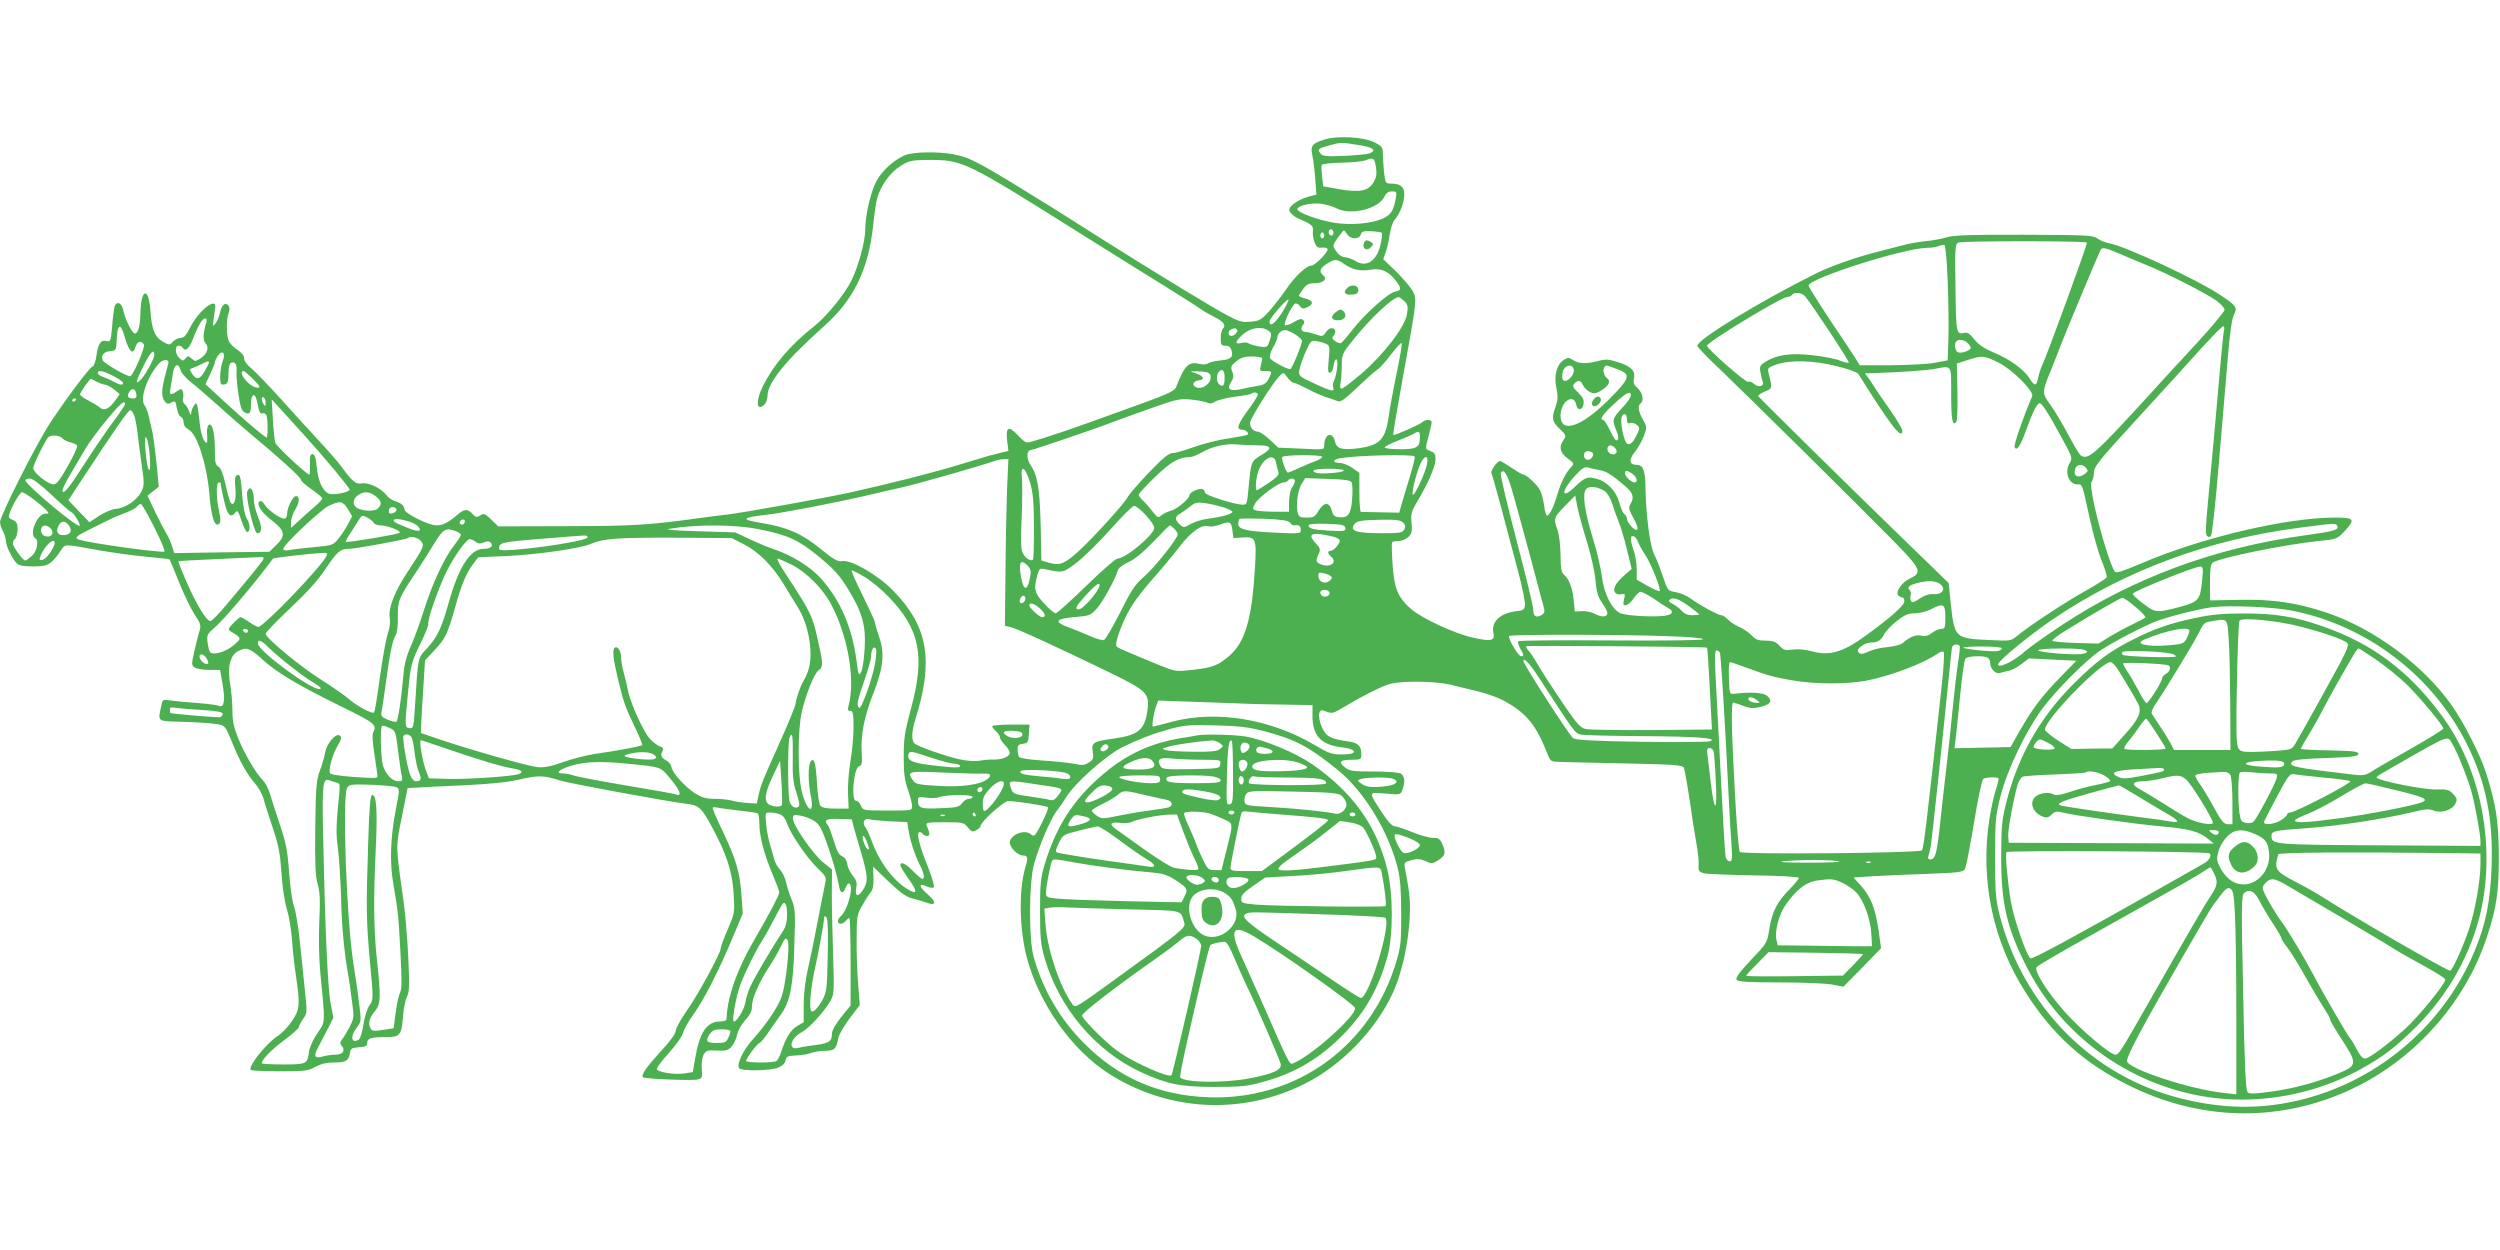 <?xml version="1.0" standalone="no"?>
<!DOCTYPE svg PUBLIC "-//W3C//DTD SVG 20010904//EN"
 "http://www.w3.org/TR/2001/REC-SVG-20010904/DTD/svg10.dtd">
<svg version="1.0" xmlns="http://www.w3.org/2000/svg"
 width="1280pt" height="640pt" viewBox="0 0 1280 640"
 preserveAspectRatio="xMidYMid meet">
<g transform="translate(0,640) scale(0.1,-0.1)"
fill="#4caf50" stroke="none">
<path d="M6779 5685 c-61 -20 -70 -31 -60 -80 5 -22 12 -76 15 -120 l6 -81
-44 -12 c-24 -6 -57 -23 -73 -36 -23 -20 -26 -28 -17 -43 6 -10 24 -24 40 -31
73 -32 79 -37 76 -67 -2 -15 2 -41 9 -57 9 -23 17 -28 37 -26 14 2 27 -1 29
-7 5 -15 -64 -85 -84 -85 -25 -1 -83 -55 -127 -120 -20 -30 -58 -79 -84 -109
-44 -49 -53 -54 -98 -58 -42 -4 -59 0 -114 29 -77 40 -393 233 -640 389 -96
61 -202 128 -235 149 -404 251 -444 273 -534 290 -80 15 -206 13 -248 -5 -57
-24 -116 -78 -146 -133 -29 -54 -57 -174 -57 -248 0 -59 -34 -185 -70 -259
-33 -69 -127 -184 -191 -235 -121 -95 -208 -197 -263 -307 -37 -74 -34 -132 6
-96 10 9 18 30 18 48 0 65 96 183 287 353 154 136 230 292 254 522 5 52 14
112 20 134 17 63 65 132 118 165 44 28 55 31 137 32 183 1 187 0 796 -383 150
-94 345 -216 433 -270 88 -55 167 -105 175 -112 8 -7 37 -23 64 -37 52 -26 65
-44 47 -62 -6 -6 -11 -28 -11 -49 0 -34 3 -38 25 -38 18 0 26 -7 31 -26 9 -34
-5 -45 -62 -50 -26 -3 -53 -9 -60 -15 -7 -5 -24 -7 -38 -3 -60 15 -80 -4 -124
-117 -9 -23 -41 -37 -289 -126 -248 -90 -345 -123 -450 -154 -29 -9 -34 -7
-72 33 -48 51 -63 42 -54 -33 l6 -48 -39 -9 c-22 -6 -48 -12 -59 -15 -11 -3
-78 -23 -150 -45 -121 -38 -358 -98 -555 -142 -116 -26 -572 -108 -640 -115
-30 -3 -84 -10 -120 -15 -280 -39 -353 -43 -697 -44 l-352 -1 -36 35 c-32 31
-38 33 -56 21 -18 -11 -24 -10 -40 8 -26 28 -42 26 -81 -8 -44 -37 -71 -51
-104 -51 -39 0 -163 62 -163 81 -1 20 -17 34 -51 44 -13 4 -33 18 -43 32 -28
35 -93 65 -126 58 -29 -6 -48 10 -106 90 -16 21 -65 78 -110 126 -44 47 -132
144 -195 214 -63 70 -132 141 -152 158 -23 18 -38 39 -38 52 0 14 -13 30 -37
46 -21 13 -40 35 -44 49 -11 39 -10 106 1 136 7 19 7 30 -1 40 -16 19 -35 2
-43 -39 -4 -18 -14 -41 -22 -52 -18 -22 -17 -27 -2 79 9 60 -86 -15 -128 -100
-20 -41 -32 -54 -49 -54 -12 0 -30 -9 -39 -19 -17 -19 -19 -19 -49 -2 -45 24
-60 63 -67 160 -8 125 -49 115 -51 -12 -1 -63 -10 -99 -27 -105 -13 -4 -51 71
-62 123 -7 37 -35 45 -44 13 -3 -13 -9 -58 -12 -101 -7 -76 -8 -78 -30 -73
-28 7 -42 -13 -51 -79 -3 -26 -12 -49 -20 -52 -16 -6 -132 -161 -216 -288 -71
-108 -257 -477 -257 -508 1 -12 7 -33 15 -47 8 -14 14 -35 15 -48 0 -26 32
-92 55 -116 12 -12 36 -16 86 -16 76 0 91 9 143 85 21 30 9 31 196 -3 63 -11
169 -26 234 -32 66 -6 122 -12 124 -14 2 -2 24 -55 49 -118 25 -62 61 -136 80
-165 31 -47 33 -56 24 -85 -6 -18 -17 -64 -26 -103 -15 -65 -15 -70 1 -82 10
-7 43 -13 74 -13 l57 0 12 -70 c15 -83 9 -126 -17 -114 -9 4 -62 11 -117 15
-55 4 -116 10 -136 13 -35 6 -37 4 -43 -27 -18 -85 -27 -79 119 -83 72 -2 148
-8 169 -12 38 -7 40 -10 72 -87 41 -102 79 -170 120 -217 18 -20 38 -56 44
-80 6 -24 28 -90 47 -148 29 -86 37 -127 44 -227 4 -70 16 -149 27 -185 11
-35 23 -106 27 -158 3 -52 13 -139 21 -192 21 -146 19 -165 -21 -226 -20 -29
-52 -63 -73 -76 -59 -38 -154 -158 -138 -174 4 -4 71 -7 149 -7 128 0 146 2
182 23 28 15 56 22 96 22 60 0 75 9 81 50 3 22 9 25 46 28 33 2 42 7 42 22 0
24 19 30 94 30 75 0 82 8 90 112 3 37 12 80 20 96 12 24 13 57 6 208 -5 98
-16 229 -25 289 -40 283 -39 266 -7 425 l29 145 39 2 c21 2 131 7 244 12 145
7 231 16 294 31 91 21 123 20 203 -6 46 -15 553 -108 644 -119 66 -7 80 -19
132 -115 76 -140 106 -230 113 -342 6 -102 6 -103 -30 -186 -20 -46 -36 -90
-36 -98 0 -24 -117 -239 -175 -321 -30 -43 -55 -88 -55 -100 0 -14 -28 -54
-76 -105 -74 -81 -103 -122 -92 -134 9 -8 252 -18 280 -11 23 6 25 10 21 54
-2 28 2 58 9 72 12 22 19 25 68 22 47 -2 59 1 76 21 12 13 24 39 28 60 4 21
21 52 41 74 26 28 35 47 35 72 0 40 36 122 88 202 20 30 47 77 60 104 21 44
25 48 35 31 12 -23 -8 -217 -30 -285 -18 -54 -79 -144 -148 -221 -50 -55 -84
-126 -71 -148 10 -16 160 -14 201 3 21 9 35 22 37 37 3 19 10 23 53 25 28 1
63 7 78 13 16 6 48 11 72 11 48 0 57 9 68 68 4 17 30 62 58 99 l51 67 -8 106
c-5 58 -9 161 -8 230 0 119 2 128 29 175 16 28 35 58 44 68 10 13 15 36 13 74
l-2 56 79 -76 c60 -57 90 -79 123 -87 24 -6 55 -16 70 -21 51 -20 55 2 8 42
-47 40 -48 61 -4 40 15 -7 31 -8 35 -4 5 5 -10 53 -31 107 -43 106 -60 176
-42 176 6 0 14 -5 17 -10 3 -5 13 -10 22 -10 15 0 15 12 -2 52 -7 16 1 18 91
18 94 0 99 -1 119 -26 18 -23 24 -25 43 -15 12 6 22 16 22 21 0 21 120 130
143 129 43 -1 196 -25 203 -32 6 -6 -48 -120 -67 -142 -6 -5 -14 -4 -21 3 -29
29 -108 -2 -108 -42 0 -25 41 -66 66 -66 27 0 29 -9 14 -60 -35 -119 -31 -318
8 -465 63 -236 229 -470 419 -592 304 -194 681 -214 1003 -52 189 94 366 278
452 467 68 149 104 397 79 537 -5 33 -13 76 -17 95 -6 35 -5 36 33 46 29 8 46
7 71 -5 30 -14 36 -13 60 1 41 25 46 39 29 81 -14 32 -20 37 -50 37 -19 0 -67
13 -107 30 -40 16 -81 30 -91 30 -11 0 -35 26 -65 72 -69 107 -70 102 20 95
76 -7 77 -6 86 19 16 40 12 72 -9 84 -11 5 -73 10 -139 10 -106 0 -122 2 -146
21 -35 28 -25 39 35 39 46 0 49 2 49 26 0 45 -16 61 -67 68 -93 13 -113 25
-135 73 -11 26 -17 55 -14 68 5 21 8 22 36 12 26 -10 36 -9 63 7 128 76 229
127 270 136 70 15 229 12 300 -5 34 -8 99 -24 145 -35 46 -11 109 -34 140 -52
111 -63 157 -121 216 -270 15 -37 16 -38 68 -39 29 -1 181 -5 337 -8 238 -5
285 -8 292 -21 4 -8 17 -80 29 -160 11 -80 27 -181 35 -225 8 -44 14 -95 12
-114 -2 -30 2 -35 27 -42 15 -4 131 -9 257 -11 139 -2 229 -7 229 -13 0 -5
-22 -32 -49 -60 -64 -65 -87 -112 -102 -201 -11 -72 -12 -73 -95 -160 -62 -67
-80 -92 -72 -101 8 -10 64 -13 223 -13 116 0 237 -5 267 -11 l56 -11 97 98 96
99 -11 80 c-18 127 -40 182 -96 245 l-34 37 103 7 c56 3 182 9 280 12 161 6
179 9 188 26 6 11 26 117 46 236 19 119 41 220 47 224 13 9 70 11 78 3 3 -3
-4 -30 -14 -61 -10 -30 -25 -99 -33 -152 -47 -310 19 -622 186 -883 141 -221
302 -365 532 -478 358 -177 750 -188 1107 -31 338 148 611 448 724 796 49 149
60 227 60 409 -1 178 -13 262 -66 430 -28 88 -115 259 -176 345 -146 206 -399
393 -642 474 -150 50 -271 68 -440 65 l-155 -3 0 93 c0 70 4 94 15 101 42 26
369 92 540 110 93 9 96 10 133 49 58 62 52 71 -47 71 -251 0 -687 -103 -996
-236 -91 -39 -126 -50 -132 -41 -42 66 -139 440 -119 460 6 6 11 27 12 46 0
33 22 59 225 281 124 135 271 296 326 358 56 61 105 112 111 112 5 0 7 -10 4
-22 -5 -22 -15 -124 -52 -553 -9 -99 -23 -249 -31 -334 -11 -109 -12 -157 -5
-164 8 -8 14 -8 21 -1 6 6 24 170 40 365 16 195 37 440 46 544 10 122 21 202
31 222 20 40 15 47 -76 107 -117 77 -480 246 -564 261 -21 4 -47 15 -60 25
-20 15 -55 17 -372 18 -273 1 -360 -2 -398 -13 -26 -8 -75 -17 -110 -20 -34
-4 -84 -12 -112 -20 -27 -7 -88 -23 -135 -35 -104 -26 -237 -73 -310 -109
-289 -144 -610 -339 -610 -372 0 -5 48 -56 108 -112 131 -125 693 -680 884
-874 156 -158 163 -174 96 -205 -44 -21 -78 -75 -56 -89 7 -5 16 -9 21 -9 4 0
7 -9 7 -19 0 -22 -79 -91 -211 -185 -106 -76 -176 -95 -260 -71 -34 9 -72 13
-100 9 -39 -5 -47 -3 -68 20 -20 21 -34 26 -71 26 -37 0 -51 5 -71 26 -13 15
-42 34 -64 44 -22 10 -49 27 -59 39 -11 11 -25 21 -33 21 -16 0 -115 54 -159
87 -18 13 -51 27 -73 31 -42 7 -42 7 -67 80 -13 41 -33 91 -44 112 -22 43 -43
203 -45 341 -1 90 -12 119 -45 119 -38 0 -42 25 -11 64 17 21 38 58 47 83 17
45 17 47 -4 84 -24 41 -28 74 -12 84 19 12 10 55 -15 77 -20 18 -24 28 -19 51
8 39 -15 62 -83 83 -47 15 -63 16 -99 6 -61 -16 -100 -15 -129 4 -23 15 -27
15 -50 0 -35 -23 -50 -81 -36 -144 8 -41 8 -59 -4 -93 -22 -61 -19 -78 21
-115 33 -32 34 -35 20 -56 -26 -36 -20 -64 19 -94 36 -27 36 -27 17 -48 -26
-28 -51 -78 -69 -140 -18 -61 -40 -106 -52 -106 -5 0 -12 23 -15 52 -4 28 -13
63 -21 78 -15 29 -70 80 -86 80 -5 0 -32 16 -60 35 -28 19 -55 35 -59 35 -14
0 -50 -52 -44 -62 3 -5 25 -84 50 -176 24 -92 62 -236 85 -320 22 -84 39 -165
37 -180 -3 -24 -8 -28 -48 -32 -79 -10 -125 -53 -114 -109 9 -42 -9 -47 -103
-26 -97 21 -266 100 -322 150 -65 59 -83 103 -91 225 -4 58 -5 108 -3 113 2 4
17 7 34 7 16 0 38 9 50 21 18 18 20 30 16 73 -4 45 -1 57 28 106 55 91 95 183
95 218 0 25 -5 35 -25 42 -29 11 -29 9 -10 80 8 30 15 61 15 68 0 15 -32 16
-47 1 -12 -12 -145 -71 -149 -66 -3 3 11 85 50 302 70 384 71 393 50 433 -10
19 -49 65 -85 101 l-67 64 14 39 c7 21 16 62 20 91 4 29 15 61 25 72 26 29 49
89 49 129 0 40 -20 56 -68 56 -28 0 -29 2 -36 61 -3 34 -6 77 -6 95 0 29 -5
36 -42 55 -56 28 -192 36 -259 14z m174 -27 c76 -11 98 -27 60 -43 -10 -4 -68
-10 -128 -13 -94 -4 -113 -2 -124 12 -18 21 -12 26 46 42 61 16 55 16 146 2z
m92 -113 c5 -36 2 -53 -12 -78 -27 -45 -70 -54 -175 -36 l-83 15 -6 49 c-3 28
-4 55 -2 60 2 6 47 11 102 12 54 1 109 7 122 12 41 16 46 13 54 -34z m102
-157 c-11 -66 -26 -89 -69 -108 -59 -25 -161 -34 -244 -21 -77 12 -185 50
-191 68 -6 18 65 36 118 30 26 -3 63 -14 81 -23 73 -39 216 -4 246 59 9 19 21
27 39 27 23 0 25 -3 20 -32z m-322 -188 c-5 -8 -11 -8 -17 -2 -6 6 -7 16 -3
22 5 8 11 8 17 2 6 -6 7 -16 3 -22z m73 0 c16 -26 62 -27 69 -1 4 16 13 19 54
17 27 -1 51 -5 54 -8 3 -3 0 -29 -6 -58 -19 -88 -75 -123 -133 -84 -13 8 -36
16 -50 17 -17 1 -33 13 -45 31 -19 28 -19 29 7 67 15 21 29 38 32 39 3 0 11
-9 18 -20z m-118 -5 c0 -8 -4 -15 -10 -15 -5 0 -10 7 -10 15 0 8 5 15 10 15 6
0 10 -7 10 -15z m3905 -37 c5 -4 -206 -582 -227 -623 -8 -16 -18 -47 -22 -67
-9 -47 -18 -48 -46 -4 -27 45 -104 99 -186 133 -46 19 -75 39 -96 66 -22 28
-36 37 -50 33 -42 -10 -43 -4 -46 228 -3 203 -2 225 14 234 15 9 650 9 659 0z
m-713 -194 c4 -98 6 -231 4 -294 l-4 -115 -63 -12 c-35 -7 -137 -12 -226 -13
l-161 0 -30 48 c-17 26 -41 63 -54 82 -81 118 -178 269 -178 278 0 36 486 191
606 193 21 0 48 4 59 9 11 5 25 7 30 6 6 -2 13 -77 17 -182z m873 140 c33 -14
98 -42 145 -61 113 -46 307 -146 359 -183 22 -17 41 -37 41 -46 0 -8 -66 -88
-147 -176 -82 -88 -184 -199 -227 -247 -293 -321 -324 -348 -362 -323 -7 4
-36 52 -65 107 -29 55 -70 124 -91 152 -43 59 -43 66 -3 163 12 30 42 105 65
165 43 108 187 452 196 467 8 13 25 9 89 -18z m-3964 -55 c43 -30 85 -39 136
-30 53 10 94 -8 131 -58 29 -39 28 -47 -5 -54 -36 -7 -161 -120 -221 -199 -26
-34 -52 -63 -57 -65 -6 -2 -19 3 -30 11 -16 12 -17 16 -6 29 7 9 10 21 6 27
-10 17 -32 11 -47 -12 -14 -21 -18 -22 -50 -10 -19 6 -42 12 -51 12 -23 0 -31
18 -16 36 9 11 9 18 1 26 -8 8 -21 5 -47 -11 -20 -12 -41 -19 -46 -16 -10 7
34 99 51 110 6 4 17 -1 25 -11 11 -16 17 -17 40 -6 33 15 28 34 -13 44 -18 5
-32 11 -32 14 0 3 10 18 22 34 17 24 29 30 59 30 44 0 67 21 44 40 -23 19 -18
36 18 59 40 26 52 26 88 0z m2361 -166 c32 -37 229 -335 224 -340 -3 -3 -24 2
-46 11 -22 9 -85 21 -138 27 -110 13 -184 3 -241 -32 -29 -18 -33 -24 -28 -52
3 -18 8 -40 12 -49 10 -26 -21 -35 -45 -13 -10 9 -24 14 -30 10 -10 -6 -210
169 -210 185 0 18 382 250 412 250 9 0 20 5 23 10 10 16 51 12 67 -7z m-2053
-24 c19 -18 21 -27 15 -67 -10 -64 -117 -205 -233 -305 -50 -42 -95 -77 -102
-77 -8 0 -9 11 -5 31 3 17 6 57 6 89 0 53 3 61 51 121 90 114 207 225 240 228
3 1 15 -8 28 -20z m-624 -58 c-36 -57 -65 -79 -65 -47 0 16 90 119 97 112 3
-3 -12 -32 -32 -65z m-5509 -53 c-17 -59 -18 -89 -3 -106 19 -22 8 -55 -28
-78 -24 -15 -27 -15 -44 0 -16 15 -19 15 -31 1 -12 -14 -15 -14 -31 1 -23 20
-25 64 -5 64 8 0 18 -4 21 -10 14 -23 34 -6 54 48 26 67 47 102 62 102 7 0 9
-9 5 -22z m-417 -74 c21 -75 43 -95 55 -49 7 28 33 34 43 9 5 -15 -52 -150
-69 -160 -10 -7 -135 65 -142 81 -10 26 5 44 37 47 32 3 32 3 35 66 4 76 20
79 41 6z m5694 39 c9 -9 -12 -33 -29 -33 -17 0 -18 27 -1 33 18 8 23 8 30 0z
m161 -6 c17 -12 17 -18 7 -50 -12 -36 -13 -37 -54 -31 -23 4 -47 11 -54 16 -6
5 -23 6 -37 2 -36 -9 -33 8 9 45 39 34 96 42 129 18z m134 -17 c18 -11 35 -26
38 -33 4 -12 -51 -147 -60 -147 -19 0 -98 43 -103 56 -4 10 3 33 15 55 12 21
22 44 22 51 0 19 20 38 40 38 8 0 30 -9 48 -20z m165 -52 c15 -8 16 -18 10
-80 -5 -58 -4 -70 8 -66 8 2 15 19 17 36 2 18 8 32 14 32 12 0 2 -84 -13 -112
-5 -9 -6 -24 -3 -32 9 -24 -11 -20 -98 21 -79 37 -80 38 -75 70 3 18 18 59 32
92 26 58 28 60 59 54 17 -3 39 -10 49 -15z m3281 6 c9 -8 16 -20 16 -25 0 -13
-47 -30 -65 -23 -15 6 -21 45 -8 57 11 12 41 7 57 -9z m-2924 -160 c-17 -81
-35 -179 -40 -217 -17 -120 -47 -149 -163 -163 -77 -9 -104 -1 -112 35 -12 55
-55 40 -55 -20 0 -22 -1 -22 -117 -16 l-118 5 -44 41 c-24 23 -52 41 -61 41
-22 0 -40 20 -40 45 0 20 115 203 151 240 20 20 20 20 40 -7 12 -16 26 -28 33
-28 7 0 37 -14 68 -30 31 -17 75 -36 99 -44 24 -7 51 -17 61 -21 12 -5 38 15
98 72 45 43 91 84 103 91 12 8 44 43 71 80 28 36 51 61 53 55 2 -6 -10 -77
-27 -159z m-6360 99 c0 -22 -52 -114 -74 -132 -25 -21 -19 1 20 78 35 70 54
88 54 54z m350 -33 c-13 -31 -17 -106 -7 -117 3 -3 13 -3 22 0 11 5 15 20 15
56 0 34 5 51 15 54 19 8 30 -11 26 -49 -1 -18 3 -69 10 -113 9 -63 16 -84 31
-92 26 -14 33 -5 33 43 0 51 21 61 30 16 12 -59 17 -70 30 -64 7 2 16 -2 19
-10 8 -20 8 -114 1 -114 -9 0 -123 97 -221 188 l-92 85 24 51 c13 28 24 56 24
61 0 6 7 21 16 34 24 33 41 12 24 -29z m5323 14 c-1 -5 -5 -22 -8 -37 -7 -25
-5 -27 24 -27 36 0 36 -1 16 -40 -11 -22 -24 -31 -53 -35 -20 -3 -59 -11 -85
-17 -61 -13 -78 -1 -54 36 13 20 15 31 6 53 -9 25 -7 30 21 53 24 20 41 25 83
25 29 -1 51 -5 50 -11z m3772 -22 c67 -33 180 -146 170 -170 -47 -110 -95
-249 -90 -261 10 -24 30 6 59 87 29 82 51 128 66 137 11 7 40 -37 117 -178 54
-99 55 -102 39 -129 -27 -45 -4 -108 40 -108 26 0 23 10 64 -177 17 -78 44
-175 61 -215 16 -39 28 -77 25 -84 -2 -6 -51 -37 -108 -69 -101 -56 -294 -183
-353 -233 -29 -24 -33 -24 -140 -19 -176 8 -178 11 -197 186 l-11 106 -201
195 c-286 277 -770 754 -774 762 -2 4 13 14 33 23 40 16 40 16 20 96 -6 24 -3
28 41 43 71 24 190 21 309 -9 59 -14 104 -31 110 -40 165 -264 225 -341 225
-290 0 9 -28 56 -62 105 -35 49 -71 102 -80 117 -10 15 -24 38 -33 49 l-16 22
148 6 c81 4 172 11 202 16 98 18 91 29 91 -129 0 -131 7 -169 27 -139 4 7 7
77 5 155 l-3 142 63 20 c69 22 79 20 153 -17z m-9373 -2 c-2 -7 -10 -38 -18
-69 -18 -69 -18 -102 -1 -125 11 -15 17 -16 34 -7 20 10 22 8 28 -28 4 -22 13
-42 21 -45 8 -3 14 -16 14 -28 0 -15 10 -29 28 -39 42 -24 92 -180 104 -329 9
-118 28 -174 51 -151 7 7 7 25 -1 62 -15 62 -16 149 -2 149 6 0 10 -2 10 -4 0
-17 22 -117 31 -138 13 -32 26 -35 44 -12 10 14 15 8 31 -41 10 -31 24 -58 29
-59 17 -2 17 42 -1 68 -10 17 -19 59 -24 121 -7 98 -11 112 -30 100 -7 -4 -9
-27 -5 -63 6 -57 -6 -96 -23 -77 -5 6 -17 47 -27 93 -13 57 -24 86 -37 93 -15
8 -18 22 -18 89 0 83 -13 136 -31 125 -6 -4 -10 -21 -9 -39 3 -56 1 -63 -14
-43 -8 10 -17 42 -21 70 -15 129 -16 133 -31 112 -8 -10 -14 -28 -15 -39 0
-16 -3 -14 -11 9 -6 17 -17 33 -24 37 -6 5 -10 17 -7 28 3 11 2 27 -1 36 -6
15 -8 15 -31 0 -34 -22 -38 -20 -32 17 3 17 9 51 12 75 7 47 29 57 39 18 3
-14 27 -42 54 -63 26 -20 88 -74 137 -118 50 -45 122 -108 160 -140 156 -129
265 -229 265 -240 0 -7 25 -30 55 -50 30 -21 55 -42 55 -47 0 -5 -15 -21 -32
-36 -18 -15 -54 -47 -80 -71 l-48 -44 0 29 c0 16 9 44 20 62 24 38 26 72 5 72
-15 0 -45 -59 -45 -91 0 -10 -4 -20 -10 -24 -14 -8 -83 38 -104 70 -12 18 -21
24 -28 17 -16 -16 13 -59 68 -100 63 -49 68 -75 19 -122 l-36 -35 -243 -3
-244 -4 -12 39 c-7 21 -20 49 -29 63 -9 14 -34 63 -56 108 l-40 84 29 23 29
23 -12 124 c-7 67 -17 141 -22 163 -6 22 -14 57 -18 77 -5 21 -14 44 -21 53
-26 32 14 147 73 213 22 24 54 25 49 2z m208 4 c0 -3 -10 -23 -22 -45 -25 -43
-43 -46 -65 -12 -14 21 -14 23 3 29 11 3 30 12 44 19 27 15 40 18 40 9z m6988
-37 c4 -21 -24 -57 -45 -57 -13 0 -17 12 -13 40 5 40 51 53 58 17z m217 5 c79
-28 74 -45 -37 -157 -142 -142 -248 -177 -248 -83 0 73 69 119 81 53 6 -30 33
-25 37 8 3 21 -5 35 -28 57 -27 25 -30 33 -20 45 18 21 34 19 45 -7 6 -13 21
-28 35 -35 20 -10 30 -9 54 5 43 25 55 50 34 66 -18 13 -24 47 -11 59 8 8 -1
10 58 -11z m-2005 -46 c0 -39 -8 -50 -27 -35 -16 14 -17 51 -1 67 17 17 28 5
28 -32z m-5690 9 c28 -14 50 -30 50 -35 0 -14 -14 -12 -47 5 -15 9 -40 20 -55
25 -30 10 -38 30 -13 30 9 0 38 -11 65 -25z m712 -12 c44 -43 47 -53 16 -46
-41 11 -93 83 -60 83 3 0 23 -17 44 -37z m4886 31 c18 -5 22 -13 20 -33 -3
-29 -45 -55 -72 -45 -25 10 -19 32 9 36 35 4 31 21 -8 35 l-32 11 30 1 c17 0
40 -2 53 -5z m-5682 -49 c16 -8 36 -15 44 -15 8 -1 28 -11 44 -24 l29 -24 -22
-31 c-31 -44 -58 -57 -79 -38 -9 8 -36 24 -59 36 -24 12 -43 26 -43 32 0 9 49
79 55 79 2 0 16 -7 31 -15z m202 -63 c3 -16 -2 -22 -16 -22 -27 0 -33 10 -21
32 13 24 33 19 37 -10z m5742 -2 c0 -6 -17 -34 -38 -63 -66 -89 -76 -117 -43
-117 19 0 38 -17 28 -26 -2 -2 -47 -11 -98 -19 -52 -7 -132 -28 -177 -44 -46
-17 -95 -31 -109 -31 -19 0 -49 -25 -122 -101 -53 -55 -100 -111 -106 -122
-13 -30 -184 -218 -258 -284 -68 -61 -93 -70 -147 -54 l-38 11 -4 188 c-5 189
-16 250 -55 307 -16 25 -17 65 0 69 37 9 314 104 387 131 47 18 151 56 231 84
135 48 150 51 210 45 35 -4 72 -11 81 -16 12 -6 25 -4 40 6 13 8 58 19 101 25
43 5 81 12 84 15 10 10 33 7 33 -4z m1910 -5 c0 -9 -20 -38 -45 -64 -50 -53
-52 -62 -29 -116 11 -26 12 -41 5 -48 -7 -7 -18 7 -36 46 -15 31 -31 57 -36
57 -22 0 -5 27 54 81 63 59 87 71 87 44z m-6990 -38 c0 -18 -2 -19 -10 -7 -13
20 -13 43 0 35 6 -3 10 -16 10 -28z m-970 19 c0 -3 -4 -8 -10 -11 -5 -3 -10
-1 -10 4 0 6 5 11 10 11 6 0 10 -2 10 -4z m1173 -190 c99 -109 227 -263 227
-273 0 -14 -86 -30 -107 -20 -32 14 -54 64 -61 135 -5 50 -11 67 -22 67 -12 0
-15 -12 -13 -52 1 -29 0 -53 -3 -53 -14 0 -170 146 -175 164 -3 12 -9 66 -12
121 l-6 100 47 -51 c26 -29 82 -90 125 -138z m-923 165 c0 -6 -27 -46 -60 -90
-33 -44 -100 -142 -148 -217 -82 -128 -112 -164 -112 -133 0 7 19 45 42 83 23
39 57 97 75 128 19 32 68 98 109 148 69 83 94 105 94 81z m49 -63 c5 -18 13
-60 16 -93 4 -33 13 -104 21 -158 13 -90 13 -102 -2 -134 -21 -43 -83 -85
-129 -88 -19 -1 -57 -17 -86 -35 l-51 -34 -54 56 -54 57 71 108 c174 265 235
352 246 353 6 0 16 -15 22 -32z m7641 -14 c0 -20 4 -25 16 -20 10 4 25 -1 34
-9 17 -15 17 -18 -1 -54 -24 -50 -46 -59 -59 -25 -15 37 -23 101 -17 119 10
24 27 17 27 -11z m-1060 -90 c0 -55 -14 -64 -100 -64 -44 0 -80 4 -80 9 0 5
30 21 68 35 37 15 74 31 82 36 24 15 30 12 30 -16z m-6951 -8 c7 -8 26 -18 42
-21 16 -4 31 -11 34 -16 4 -5 -18 -52 -47 -104 -40 -71 -58 -95 -74 -95 -28 0
-104 60 -104 83 0 15 42 104 74 155 10 17 61 15 75 -2z m448 -94 c4 -54 2 -74
-5 -67 -6 6 -13 48 -17 95 -5 65 -3 81 5 67 7 -10 14 -53 17 -95z m5671 58
c75 0 80 -14 17 -52 -49 -30 -50 -32 -62 -163 -8 -88 -9 -90 -33 -89 -44 2
-190 49 -190 61 0 6 -5 15 -11 18 -14 9 -69 -15 -69 -30 0 -19 -66 -74 -98
-81 -15 -4 -35 -14 -45 -22 -17 -15 -20 -14 -45 18 -15 19 -37 45 -49 56 -13
12 -23 26 -23 31 0 5 37 46 83 90 80 78 123 103 181 103 11 0 39 12 64 26 48
29 126 45 182 38 19 -2 63 -4 98 -4z m1832 -15 c9 -11 10 -19 3 -26 -14 -14
-43 0 -43 22 0 23 23 25 40 4z m-115 -25 c9 -15 -14 -40 -31 -33 -22 8 -18 43
5 43 11 0 23 -5 26 -10z m-1385 -19 c0 -5 -15 -14 -32 -21 -18 -6 -57 -22 -86
-36 -29 -13 -55 -24 -58 -24 -9 0 -35 71 -29 80 8 12 205 13 205 1z m473 2 c3
-5 -8 -48 -23 -98 -15 -49 -34 -112 -42 -140 l-14 -50 -95 2 c-51 1 -97 2
-101 2 -5 1 -8 46 -8 101 l0 99 -37 26 c-21 14 -50 25 -65 25 -39 0 -35 18 5
24 88 15 373 21 380 9z m-710 -30 c3 -16 8 -37 12 -48 5 -16 -5 -27 -50 -58
-30 -20 -57 -37 -60 -37 -8 0 -6 53 5 89 20 71 83 107 93 54z m774 -5 c-7 -46
-68 -176 -74 -160 -6 16 23 125 43 165 20 38 38 35 31 -5z m-2151 -135 c-3
-87 -7 -279 -8 -428 l-3 -269 30 -7 c31 -7 240 -103 506 -232 187 -91 204
-107 195 -186 -13 -106 -44 -134 -171 -152 -108 -15 -118 -21 -110 -68 5 -33
3 -40 -20 -55 -22 -14 -34 -16 -73 -7 -26 5 -99 13 -162 17 -65 4 -118 12
-122 18 -4 6 -8 23 -8 38 0 22 5 27 28 30 25 3 27 7 30 51 l3 47 -95 0 c-53 0
-96 -4 -96 -8 0 -5 9 -17 20 -27 11 -10 20 -24 20 -31 0 -7 11 -24 25 -38 14
-14 25 -32 25 -41 0 -19 -40 -35 -83 -34 -18 1 -50 -2 -72 -6 -25 -4 -66 -1
-110 9 -72 17 -200 62 -222 79 -17 13 -16 62 3 122 96 303 66 478 -113 661
-79 81 -216 160 -262 151 -21 -4 -41 7 -110 63 -95 78 -172 111 -300 132 -113
18 -106 28 29 43 77 9 352 62 495 95 66 16 154 36 195 45 74 16 436 120 475
136 11 4 31 8 44 8 l24 1 -7 -157z m5525 111 c11 -14 10 -18 -6 -30 -35 -26
-62 -12 -50 26 8 24 37 26 56 4z m-2491 -11 c36 -6 60 -22 131 -82 41 -35 47
-58 27 -92 -11 -17 -9 -27 15 -71 18 -32 25 -54 19 -60 -10 -10 -52 36 -52 57
0 7 -6 18 -14 24 -8 6 -19 32 -25 58 -15 56 -62 107 -115 121 -47 14 -61 9
-113 -41 -73 -70 -71 -20 2 58 36 39 48 46 67 41 13 -4 39 -10 58 -13z m-2916
-64 c15 -51 19 -97 20 -226 0 -89 -2 -164 -5 -168 -11 -11 -40 7 -53 34 -9 20
-11 63 -5 181 3 85 4 177 1 204 -8 71 18 56 42 -25z m1606 62 c0 -10 -101 -19
-137 -13 -13 3 -20 8 -17 13 7 12 154 12 154 0z m858 -89 c13 -42 54 -194 93
-337 38 -143 72 -270 75 -282 4 -15 0 -25 -15 -33 -28 -15 -41 -5 -41 31 0 16
-39 176 -86 355 -47 179 -83 332 -80 340 11 29 32 1 54 -74z m620 72 c23 -16
30 -44 10 -44 -16 0 -48 31 -48 47 0 17 10 17 38 -3z m-8093 -109 c50 -46 93
-85 97 -85 11 0 50 -60 46 -71 -6 -18 -278 210 -278 232 0 5 10 9 23 9 14 0
54 -30 112 -85z m6365 72 c0 -7 -7 -22 -15 -33 -8 -11 -14 -41 -15 -71 l0 -53
-72 0 c-40 0 -83 3 -95 6 -21 6 -22 8 -8 34 16 32 121 110 147 110 9 0 20 5
23 10 9 15 35 12 35 -3z m290 -6 c5 -8 6 -47 3 -85 -6 -79 -20 -99 -67 -94
-24 2 -31 9 -38 36 -12 43 -40 42 -67 -3 -18 -31 -25 -35 -60 -35 -35 0 -41 3
-47 26 -10 40 1 117 21 148 l18 28 114 -4 c85 -2 116 -7 123 -17z m1297 -46
c12 -8 28 -36 37 -62 8 -27 23 -68 33 -93 11 -25 30 -90 43 -144 l24 -99 -36
-31 c-46 -40 -63 -73 -48 -91 6 -7 20 -10 31 -8 19 5 21 3 14 -26 -6 -28 -4
-32 11 -29 10 2 28 18 39 35 11 18 27 32 35 33 8 0 39 -17 70 -37 30 -21 64
-43 74 -48 24 -14 21 -29 -7 -35 -45 -12 -212 -4 -242 11 -44 21 -84 102 -94
191 -5 40 -25 127 -46 193 -42 139 -55 226 -34 251 15 18 59 13 96 -11z
m-8048 -39 c25 -19 55 -44 65 -55 19 -21 19 -21 -2 -21 -41 0 -85 -105 -52
-125 20 -12 11 -65 -16 -90 -15 -14 -31 -25 -35 -25 -10 0 -54 58 -62 82 -3 9
1 22 9 28 8 7 14 29 14 50 0 30 -5 39 -25 48 -22 10 -24 14 -14 39 17 45 52
103 62 103 5 0 30 -15 56 -34z m1755 13 c30 -23 33 -41 10 -63 -17 -17 -87
-13 -111 7 -20 15 -15 44 9 61 31 22 60 20 92 -5z m6202 -236 c20 -65 39 -151
43 -194 5 -60 12 -85 34 -116 15 -21 27 -45 27 -51 0 -22 -27 -24 -62 -6 -18
10 -49 16 -69 15 l-36 -2 -6 61 c-7 63 -24 107 -51 129 -12 10 -16 34 -16 100
-1 49 -7 103 -15 126 -22 59 -20 66 37 124 l53 54 12 -62 c7 -34 29 -114 49
-178z m-6345 171 l22 -37 -22 -42 c-12 -23 -35 -57 -50 -75 -25 -31 -31 -33
-120 -41 -52 -5 -109 -11 -127 -15 -23 -4 -34 -2 -34 5 0 21 193 203 235 222
57 26 70 24 96 -17z m4482 9 c26 -9 47 -19 47 -23 0 -11 -54 -27 -120 -35 -30
-3 -71 -16 -92 -27 -36 -21 -38 -21 -58 -3 -26 24 -25 41 3 56 12 7 35 23 51
36 24 20 35 23 75 17 25 -3 67 -13 94 -21z m-5473 -103 c33 -65 56 -121 52
-124 -13 -8 -376 42 -434 60 -31 9 -20 19 60 58 42 21 85 42 95 47 9 5 42 19
71 30 30 11 60 26 66 34 7 8 16 15 21 15 5 0 36 -54 69 -120z m1240 89 c0 -12
-29 -24 -37 -16 -3 4 -3 13 0 21 6 16 37 11 37 -5z m3836 -26 c24 -26 44 -55
44 -65 0 -35 -147 -158 -189 -158 -9 0 -81 -63 -160 -140 -79 -77 -149 -140
-156 -140 -7 0 -33 22 -59 50 -49 53 -55 74 -35 144 10 36 12 38 42 31 91 -19
89 -19 159 34 37 28 115 105 174 171 58 66 113 120 121 120 9 0 35 -21 59 -47z
m-3983 -14 c12 -7 26 -18 30 -25 4 -8 21 -14 36 -14 34 0 106 -28 97 -38 -8
-8 -269 -52 -275 -46 -2 2 7 21 21 41 14 21 32 50 42 66 19 31 20 31 49 16z
m252 -39 c8 -7 15 -17 15 -22 0 -12 -33 -5 -96 23 -35 14 -44 23 -35 29 16 9
93 -11 116 -30z m4470 14 c6 -9 15 -15 20 -14 24 5 35 -2 35 -22 0 -21 -2 -21
-133 -15 -146 7 -187 16 -187 45 0 10 3 21 6 25 3 3 60 3 127 1 92 -4 123 -9
132 -20z m-4225 8 c0 -13 -12 -22 -22 -16 -10 6 -1 24 13 24 5 0 9 -4 9 -8z
m4804 -8 c12 -12 13 -20 6 -35 -10 -17 -22 -19 -115 -19 -123 0 -161 10 -145
39 12 24 31 28 147 30 71 1 95 -2 107 -15z m-6830 -16 c19 -27 5 -48 -31 -48
-29 0 -39 21 -23 49 14 27 35 27 54 -1z m5956 -24 l5 -39 46 3 c68 5 73 -5 65
-145 -16 -277 -50 -394 -139 -467 -55 -45 -80 -54 -183 -66 -84 -9 -86 -9
-167 24 -192 79 -212 88 -220 96 -13 12 29 128 73 200 21 36 72 102 112 146
40 45 101 118 135 162 63 82 116 119 153 107 9 -3 34 1 56 9 52 19 58 16 64
-30z m578 13 c3 -16 -4 -18 -81 -14 -86 5 -107 10 -107 28 0 6 37 9 92 7 80
-3 93 -5 96 -21z m5078 12 c13 -21 -13 -29 -158 -49 -466 -63 -888 -219 -1258
-465 -77 -51 -158 -109 -180 -128 -58 -53 -140 -92 -140 -68 0 17 165 152 280
230 371 251 803 411 1271 470 179 23 176 23 185 10z m-11702 -21 c14 -23 -5
-42 -33 -33 -20 6 -28 34 -14 49 11 11 35 3 47 -16z m3623 2 c147 -29 203 -55
308 -142 74 -61 103 -93 144 -159 76 -124 95 -190 88 -309 -3 -54 -11 -108
-18 -121 -12 -22 -14 -17 -24 61 -23 169 -82 306 -180 416 -54 62 -155 124
-249 154 -22 7 -73 29 -115 48 l-76 36 -190 6 c-132 4 -176 8 -145 13 141 23
335 22 457 -3z m2125 3 c10 -9 18 -22 18 -29 0 -21 -121 -173 -175 -219 -44
-38 -63 -67 -120 -181 -38 -75 -75 -138 -83 -141 -7 -3 -39 6 -70 20 -32 14
-79 33 -105 43 -85 30 -77 46 30 55 72 6 77 8 110 45 32 37 94 150 106 193 3
12 25 29 53 42 32 14 78 52 129 105 44 46 82 84 84 84 3 0 13 -7 23 -17z
m-3678 -13 c14 -5 26 -13 26 -18 0 -5 -15 -29 -34 -53 -53 -68 -110 -192 -154
-329 -22 -69 -53 -155 -70 -192 -20 -44 -32 -90 -36 -139 -11 -126 -28 -239
-36 -244 -4 -3 -24 2 -45 10 -32 14 -36 19 -31 43 3 15 13 79 21 142 21 154
34 221 50 246 8 12 13 49 12 95 -1 84 4 96 93 229 31 47 73 113 93 147 46 75
60 83 111 63z m4504 -31 c12 -5 22 -12 22 -17 0 -16 -32 -52 -46 -52 -18 0
-18 -14 1 -30 35 -29 -3 -58 -51 -40 -27 11 -29 18 -12 55 10 22 8 29 -16 54
-37 39 -27 54 32 45 26 -4 57 -11 70 -15z m-3830 -1 c-7 -22 -423 -79 -450
-62 -4 3 -4 13 1 22 8 14 43 20 208 33 109 9 209 17 221 17 15 1 22 -3 20 -10z
m5378 -21 c4 -12 20 -41 35 -64 31 -44 85 -180 76 -189 -3 -3 -30 9 -61 26
l-56 32 0 53 c0 29 -7 72 -15 95 -19 55 -20 81 0 74 8 -3 17 -16 21 -27z
m-6232 4 c21 -23 17 -32 -65 -156 -70 -105 -103 -191 -93 -242 3 -17 -1 -51
-11 -79 -9 -27 -27 -127 -40 -223 -13 -95 -26 -176 -30 -179 -9 -9 -89 34
-130 70 -21 18 -84 62 -141 98 -108 68 -284 214 -284 235 0 7 56 65 125 130
86 81 143 144 181 201 60 90 76 104 121 104 33 0 294 48 301 55 12 12 50 4 66
-14z m1657 -19 c74 -38 143 -108 201 -202 21 -36 54 -89 72 -118 40 -62 66
-158 66 -242 0 -54 -11 -93 -38 -140 -14 -23 -34 -81 -39 -115 -3 -16 -39
-104 -80 -195 -85 -188 -98 -219 -110 -275 l-8 -39 -48 3 c-26 1 -62 7 -80 12
-17 5 -57 9 -87 9 -44 0 -66 6 -101 28 -52 33 -117 105 -121 135 -2 11 -12 25
-23 31 -29 16 -35 28 -24 48 8 15 5 20 -13 27 -13 5 -36 22 -51 39 -32 33
-102 189 -112 248 -4 21 -13 61 -21 88 -8 27 -14 64 -14 82 0 31 -20 60 -33
47 -13 -12 -7 -59 18 -164 30 -123 36 -138 88 -247 22 -46 38 -85 35 -87 -5
-6 -134 -30 -242 -45 -43 -7 -116 -25 -163 -42 -62 -22 -97 -29 -131 -26 -47
5 -352 91 -512 146 l-85 29 2 54 c1 30 6 113 11 186 l8 132 46 49 c59 63 69
84 108 222 34 121 57 175 95 226 l24 31 143 6 c164 8 380 39 435 63 63 27 136
32 434 31 l285 -2 65 -33z m-1376 14 c14 -10 25 -11 42 -3 17 7 27 7 34 0 18
-18 1 -33 -35 -33 -67 0 -126 -90 -177 -270 -39 -139 -59 -181 -114 -241 -47
-50 -44 -36 -61 -307 -6 -98 -8 -103 -28 -100 -24 3 -24 7 -7 182 14 145 17
157 66 256 23 47 40 90 38 97 -6 17 53 186 94 268 39 78 101 165 118 165 6 0
20 -6 30 -14z m-2155 -7 c0 -19 -39 -77 -57 -83 -24 -10 -26 -1 -9 32 26 50
66 81 66 51z m1391 -67 c-33 -62 -322 -362 -349 -362 -5 0 -26 11 -46 25 -20
14 -40 25 -45 25 -4 0 -20 -14 -37 -31 -27 -29 -28 -32 -11 -43 55 -33 55 -34
13 -70 -39 -33 -101 -52 -119 -36 -5 4 -11 26 -14 49 -5 39 -3 44 36 78 47 40
200 220 299 353 3 4 189 26 250 29 28 1 31 -1 23 -17z m-321 -11 c0 -8 -40
-58 -191 -238 -38 -46 -75 -83 -82 -83 -20 0 -72 86 -122 201 -25 57 -43 104
-42 105 1 2 95 7 207 12 113 5 211 10 218 10 6 1 12 -2 12 -7z m2703 -32 c77
-39 162 -125 204 -206 85 -163 123 -383 88 -515 -6 -22 -4 -28 9 -28 13 0 16
-13 16 -83 0 -46 -7 -125 -16 -177 -9 -51 -14 -126 -12 -166 l3 -74 -66 0
c-46 0 -70 4 -79 15 -6 8 -14 59 -17 114 -6 106 -15 137 -33 111 -13 -20 -13
-104 1 -174 21 -102 -19 -84 -46 22 -21 84 -21 317 0 406 21 92 64 198 86 214
25 17 24 34 -6 166 -26 114 -35 133 -160 324 -30 45 -50 82 -44 82 5 0 37 -14
72 -31z m1211 -8 c14 -16 16 -27 9 -62 -15 -75 -37 -62 -49 31 -7 56 7 67 40
31z m6011 -73 c-10 -101 -18 -110 -117 -136 -103 -28 -121 -28 -161 0 -44 31
-77 60 -77 68 0 12 311 137 343 139 17 1 18 -6 12 -71z m-6848 18 c32 -19 88
-65 124 -103 159 -166 186 -301 114 -568 -33 -122 -38 -154 -38 -250 0 -87 5
-122 22 -169 11 -33 21 -70 21 -83 0 -23 -1 -23 -125 -23 -124 0 -126 0 -137
25 -6 14 -17 25 -25 25 -27 0 -12 170 16 177 14 4 16 15 13 67 -6 92 12 184
58 302 53 135 61 208 31 293 -11 33 -21 67 -21 74 0 6 -29 69 -64 140 -35 70
-60 127 -55 127 4 0 34 -15 66 -34z m2388 3 c7 -7 4 -15 -9 -24 -24 -18 -56
-3 -56 26 0 18 4 20 28 14 15 -3 32 -11 37 -16z m3125 -45 c23 -23 0 -50 -41
-46 -21 2 -45 -6 -71 -23 -32 -21 -39 -23 -44 -10 -4 8 -4 21 -1 29 3 7 0 19
-6 25 -16 16 0 27 53 39 52 12 89 7 110 -14z m-4310 0 c0 -26 -84 -124 -107
-124 -23 0 -14 17 38 74 46 50 69 67 69 50z m1176 -35 c8 -14 -14 -29 -33 -22
-7 3 -13 11 -13 19 0 17 36 19 46 3z m-1556 -33 c0 -16 -18 -31 -27 -22 -8 8
5 36 17 36 5 0 10 -6 10 -14z m3402 -43 c26 -19 48 -37 48 -39 0 -2 -16 -4
-35 -4 -23 0 -41 7 -53 21 -9 11 -30 27 -46 36 -22 12 -26 17 -15 24 19 12 44
3 101 -38z m2281 0 c31 -25 54 -50 51 -54 -2 -4 -30 -19 -60 -33 -31 -14 -84
-43 -118 -63 l-61 -38 -115 3 c-63 2 -118 7 -122 11 -4 3 29 29 74 56 154 95
273 163 284 164 7 1 37 -20 67 -46z m-5609 -8 c28 -26 34 -45 12 -45 -15 0
-66 48 -66 61 0 17 27 9 54 -16z m4636 -45 c0 -54 -2 -60 -21 -60 -11 0 -33
-9 -47 -20 -18 -15 -34 -19 -53 -15 -29 7 -60 -5 -94 -35 -12 -11 -43 -19 -80
-23 -33 -2 -77 -13 -98 -23 -30 -14 -40 -15 -50 -5 -9 10 -7 16 12 32 13 10
34 19 46 19 37 0 55 10 71 41 8 16 37 47 65 69 41 32 59 40 93 40 23 0 59 9
81 20 66 34 75 29 75 -40z m1767 35 c388 -74 727 -332 903 -684 98 -196 135
-380 127 -625 -6 -178 -29 -297 -87 -435 -153 -370 -480 -655 -870 -757 -208
-55 -412 -54 -634 2 -454 113 -808 472 -928 939 -20 80 -23 114 -23 295 0 192
2 212 28 315 36 140 132 338 220 455 71 93 216 238 288 288 65 44 244 137 302
156 83 28 210 59 272 67 86 11 306 2 402 -16z m-10457 -105 c0 -5 -4 -10 -9
-10 -6 0 -13 5 -16 10 -3 6 1 10 9 10 9 0 16 -4 16 -10z m7263 -27 c106 -3
187 -10 187 -16 0 -5 -179 -8 -469 -6 -258 2 -473 0 -477 -4 -4 -4 0 -21 9
-36 20 -35 21 -41 5 -41 -15 0 -70 94 -61 104 8 8 564 8 806 -1z m-7157 -59
c51 -50 177 -149 232 -181 31 -18 41 -29 30 -31 -41 -8 -318 196 -318 234 0
23 19 16 56 -22z m7364 0 c2 -3 7 -71 11 -152 4 -81 9 -174 11 -207 l3 -60
-308 -3 c-169 -1 -322 1 -340 6 -26 6 -45 28 -107 119 -72 106 -116 175 -152
236 -9 16 -23 36 -32 46 -9 10 -14 20 -12 22 6 5 920 -2 926 -7z m1293 9 c3
-5 -1 -44 -8 -88 -7 -44 -20 -156 -29 -250 -9 -93 -23 -224 -31 -290 -8 -66
-22 -190 -31 -275 -17 -162 -25 -190 -51 -190 -11 0 -14 6 -8 23 4 12 9 33 11
47 6 37 70 640 89 835 9 94 18 176 20 183 5 13 31 17 38 5z m-5552 -87 c-14
-80 -70 -238 -82 -230 -15 9 -10 35 26 139 19 55 35 110 35 122 0 34 11 56 22
45 7 -7 6 -33 -1 -76z m5769 75 c0 -5 -9 -11 -19 -14 -23 -6 -169 8 -178 17
-4 3 39 6 95 6 56 0 102 -4 102 -9z m-8908 -56 c72 -67 188 -136 411 -245 166
-82 178 -91 158 -129 -6 -11 -4 -49 5 -106 7 -50 15 -99 16 -110 3 -18 -2 -20
-52 -17 -96 4 -175 13 -188 21 -15 9 9 98 40 149 15 25 18 36 9 45 -18 18 -68
-38 -76 -85 -4 -22 -16 -65 -28 -96 -18 -50 -20 -84 -23 -292 -2 -183 1 -246
12 -285 12 -39 14 -82 9 -190 -4 -83 -2 -191 5 -265 26 -269 27 -248 -15 -310
-21 -31 -40 -72 -43 -95 -8 -63 -12 -65 -133 -65 -60 0 -109 3 -109 6 0 19 51
71 116 119 41 30 74 60 74 66 0 6 10 25 22 42 21 30 21 33 9 146 -6 64 -18
177 -26 251 -7 74 -21 155 -30 180 -9 25 -20 104 -25 176 -8 111 -16 149 -48
245 -21 63 -44 134 -51 158 -7 24 -23 54 -36 67 -35 35 -92 132 -125 213 -23
57 -30 89 -30 142 0 38 -5 100 -12 139 -15 85 1 146 42 167 42 21 60 15 122
-42z m9325 49 c37 -10 15 -24 -36 -24 -85 0 -201 13 -195 21 6 10 197 12 231
3z m-1861 -15 c3 -6 17 -210 30 -453 12 -242 25 -480 29 -528 5 -75 3 -88 -9
-88 -9 0 -18 10 -21 23 -3 12 -14 202 -25 422 -12 220 -23 453 -27 518 -4 82
-3 117 5 117 6 0 14 -5 18 -11z m1134 -184 c-76 -696 -91 -820 -100 -829 -14
-14 -918 -22 -932 -8 -5 5 -16 130 -24 278 -19 343 -22 490 -9 487 6 -1 29 -9
53 -18 34 -12 51 -13 87 -4 51 13 62 30 33 56 -19 17 -80 21 -168 11 -25 -3
-25 -2 -28 80 -2 45 1 82 5 82 5 0 40 -12 78 -26 111 -41 144 -51 245 -68 113
-19 268 -20 370 -2 124 23 298 88 375 142 10 8 23 10 27 6 4 -4 -1 -89 -12
-187z m-8882 154 c7 -12 11 -24 7 -27 -9 -9 -40 13 -43 32 -5 23 21 20 36 -5z
m9116 5 c9 -3 16 -17 16 -29 0 -29 27 -57 49 -51 9 3 30 8 46 12 17 3 46 19
66 35 l37 28 121 -6 122 -6 -84 -86 c-95 -98 -139 -157 -206 -273 l-47 -83
-144 -3 -143 -3 6 48 c3 26 14 127 23 223 9 96 21 181 27 188 10 12 83 17 111
6z m-2299 -97 c188 -290 189 -292 220 -298 17 -4 158 -7 315 -8 284 -2 384
-10 347 -26 -11 -4 -169 -6 -353 -3 -257 4 -338 9 -350 19 -22 18 -254 378
-254 394 0 22 31 -11 75 -78z m1121 -122 c18 -15 18 -15 -10 -13 -16 2 -31 9
-34 16 -5 17 20 15 44 -3z m-2561 -20 c22 0 95 -2 163 -3 l122 -2 0 -59 c0
-99 47 -147 155 -158 66 -7 78 -32 18 -35 -70 -3 -84 1 -161 47 -226 134 -505
180 -730 120 -51 -14 -96 -25 -99 -25 -7 0 4 72 17 106 l10 27 233 -8 c127 -5
250 -9 272 -10z m-5402 -30 c78 -5 107 -10 107 -20 0 -7 -6 -15 -12 -17 -9 -3
-222 15 -255 21 -2 1 -3 8 -3 17 0 12 7 14 28 10 15 -2 75 -8 135 -11z m1005
-208 c7 -56 15 -114 19 -129 5 -25 2 -28 -19 -28 -29 0 -61 33 -77 79 -11 35
-16 193 -5 204 3 3 20 -1 38 -10 31 -14 32 -17 44 -116z m4432 100 c159 -41
233 -80 379 -199 136 -110 261 -316 308 -505 12 -49 17 -113 17 -228 1 -138
-2 -171 -22 -239 -127 -440 -513 -721 -967 -704 -254 10 -458 99 -635 277
-124 124 -211 275 -258 443 -25 91 -24 375 2 473 24 89 86 235 117 274 13 16
35 48 49 71 41 68 201 211 282 252 84 42 160 71 243 94 81 22 104 24 240 20
118 -3 170 -9 245 -29z m-1235 -17 c0 -19 -47 -25 -75 -10 -35 19 -23 31 28
28 34 -2 47 -7 47 -18z m-3127 -17 c5 -10 12 -45 15 -78 4 -34 13 -77 21 -97
16 -38 13 -48 -15 -48 -10 0 -22 13 -29 33 -16 41 -41 188 -34 199 9 14 33 9
42 -9z m1951 -100 c-2 -97 2 -130 19 -183 15 -46 18 -66 10 -71 -18 -11 -38 1
-46 30 -9 34 -9 301 0 324 15 35 18 14 17 -100z m-1771 43 c168 -58 288 -93
340 -101 43 -7 54 -18 28 -28 -31 -12 -266 -28 -361 -25 l-99 3 -17 45 c-17
48 -34 150 -24 150 4 0 63 -20 133 -44z m3386 15 c8 -12 -21 -34 -34 -26 -8 5
-8 11 1 21 13 16 25 18 33 5z m3100 -28 c2 -10 8 -79 11 -153 8 -158 -6 -167
-25 -15 -6 55 -14 119 -17 143 -5 34 -3 42 10 42 9 0 18 -8 21 -17z m-3892
-63 c15 0 30 -4 33 -10 8 -13 -32 -12 -154 3 -96 12 -121 26 -108 59 5 13 20
11 104 -18 54 -18 110 -33 125 -34z m-1541 50 c32 -17 22 -30 -23 -29 -62 1
-136 15 -118 22 44 18 114 21 141 7z m-121 -51 c172 -17 160 -13 218 -83 49
-60 55 -87 17 -72 -8 3 -122 23 -253 45 -132 22 -251 45 -266 51 -15 5 -38 10
-52 10 -44 0 -25 19 39 39 73 22 152 25 297 10z m783 -211 c-6 -11 -41 -10
-64 2 -29 16 -24 59 18 147 l37 78 7 -110 c4 -60 5 -113 2 -117z m1450 166
c15 -4 27 -13 27 -21 0 -12 -9 -14 -42 -10 -24 4 -74 9 -113 12 -87 8 -107 14
-99 27 7 11 166 5 227 -8z m-410 -5 c29 1 35 -10 14 -27 -34 -29 -131 -43
-250 -36 -104 6 -120 9 -132 28 -34 47 -28 49 163 40 97 -4 189 -6 205 -5z
m2085 -25 c38 -11 25 -31 -24 -38 -74 -10 -108 -7 -133 11 -23 16 -23 17 -5
24 23 9 131 11 162 3z m-5405 -21 c20 -6 20 2 6 -140 -8 -84 -8 -133 1 -195 6
-46 13 -155 16 -243 3 -151 15 -277 34 -390 5 -27 15 -92 21 -143 13 -91 12
-94 -11 -140 -14 -26 -31 -55 -39 -64 -11 -14 -11 -21 -1 -33 20 -24 5 -45
-32 -45 -18 0 -48 -4 -65 -9 -43 -12 -49 0 -24 47 11 20 33 63 49 94 l29 57
-14 73 c-15 73 -29 393 -39 877 -5 252 -1 280 35 265 9 -3 24 -9 34 -11z
m3417 -6 c0 -17 -30 -69 -60 -104 -41 -47 -48 -47 -48 -2 -1 33 6 48 35 80 34
38 73 52 73 26z m168 -3 c143 -21 138 -18 111 -55 -16 -23 -27 -29 -43 -25
-11 4 -58 11 -104 18 -74 10 -85 14 -93 35 -19 50 -22 50 129 27z m-3277 -15
c15 -8 15 -16 -3 -106 -29 -150 -34 -275 -14 -390 25 -149 25 -145 36 -345 8
-147 8 -193 -2 -210 -6 -13 -17 -59 -22 -103 l-11 -80 -54 -8 c-41 -7 -56 -6
-62 5 -16 24 -9 56 19 89 32 38 33 67 11 274 -16 153 -17 312 -5 561 9 191 4
274 -18 274 -10 0 -15 -56 -21 -247 -11 -338 -10 -399 10 -615 17 -185 17
-186 -3 -215 -12 -16 -25 -58 -31 -97 -6 -38 -16 -73 -23 -78 -38 -24 -47 13
-14 57 26 34 26 36 16 117 -5 46 -19 144 -31 218 -35 227 -57 848 -32 895 10
19 19 20 125 17 62 -2 120 -8 129 -13z m2999 -7 c0 -13 -12 -22 -22 -16 -10 6
-1 24 13 24 5 0 9 -4 9 -8z m-50 -42 c0 -5 -9 -10 -19 -10 -11 0 -27 -10 -35
-22 -14 -20 -27 -23 -112 -26 -101 -5 -114 0 -114 42 0 16 5 17 43 12 24 -4
54 -2 68 3 32 13 169 14 169 1z m-1197 -70 c48 -5 91 -12 96 -14 5 -3 9 -27 9
-54 0 -63 25 -158 67 -257 19 -45 35 -87 35 -94 0 -14 -53 -114 -123 -234 -93
-158 -144 -303 -147 -414 0 -8 -14 -13 -34 -13 -67 0 -105 -57 -127 -190 l-12
-69 -43 -7 c-51 -7 -136 6 -141 22 -2 6 25 43 61 82 36 40 69 86 74 105 5 19
29 61 53 94 53 74 131 226 200 392 l52 124 -7 98 c-8 115 -29 184 -100 332
-28 59 -50 110 -47 112 2 3 13 2 25 0 12 -3 61 -9 109 -15z m210 -19 c16 -6
29 -23 37 -48 18 -53 104 -180 158 -230 38 -36 44 -46 38 -70 -3 -15 -20 -98
-36 -183 -16 -85 -39 -198 -51 -250 -15 -62 -23 -128 -24 -189 l0 -95 -33 -19
c-34 -20 -59 -61 -82 -132 -7 -22 -18 -43 -24 -47 -15 -11 -156 -10 -156 0 0
13 59 92 69 92 4 0 26 25 47 57 21 31 49 70 61 87 49 68 64 147 70 353 6 179
4 195 -15 240 -11 26 -23 65 -27 85 -4 21 -18 50 -31 65 -14 15 -27 39 -30 53
-3 14 -12 45 -20 70 -8 25 -18 73 -21 108 -6 62 -6 62 20 62 14 0 37 -4 50 -9z
m1002 -1 c3 -5 1 -10 -4 -10 -6 0 -11 5 -11 10 0 6 2 10 4 10 3 0 8 -4 11 -10z
m-828 -32 c25 -15 37 -35 62 -102 33 -94 56 -173 66 -228 7 -44 21 -49 35 -12
15 39 33 19 25 -29 -9 -51 -30 -100 -49 -117 -9 -7 -16 -19 -16 -26 0 -19 24
-18 40 1 7 8 15 15 19 15 3 0 6 -101 6 -224 l0 -224 -47 -58 c-28 -35 -48 -69
-48 -84 0 -41 -14 -51 -81 -60 -35 -4 -76 -11 -90 -15 -57 -15 -44 49 17 81
37 20 111 101 145 158 20 35 21 43 14 254 -4 119 -7 263 -6 318 l1 102 -46 37
c-53 44 -154 190 -154 223 0 21 3 22 38 16 20 -3 51 -15 69 -26z m670 26 c-3
-3 -12 -4 -19 -1 -8 3 -5 6 6 6 11 1 17 -2 13 -5z m-466 -59 c6 -22 22 -76 35
-120 38 -128 40 -158 14 -199 -26 -42 -44 -38 -36 9 5 26 1 39 -18 62 -13 16
-26 42 -28 58 -2 19 -11 34 -25 40 -17 7 -29 29 -44 80 -12 38 -25 74 -30 80
-24 26 -8 35 56 32 l66 -2 10 -40z m185 30 l89 -4 7 -43 c7 -51 33 -129 59
-180 20 -39 25 -68 11 -68 -4 0 -26 18 -47 40 -38 39 -65 51 -65 30 0 -6 19
-38 42 -70 44 -62 46 -80 6 -59 -78 41 -157 144 -197 259 -10 27 -23 55 -30
64 -18 21 -6 49 17 42 11 -4 59 -8 108 -11z m2658 -86 c31 -12 56 -28 56 -36
0 -17 -63 -48 -84 -40 -14 6 -46 67 -46 88 0 13 13 11 74 -12z m-2775 -20 c13
-39 14 -42 2 -35 -13 8 -32 66 -21 66 4 0 13 -14 19 -31z m4976 -99 c17 -4
-51 -7 -155 -7 -114 0 -164 3 -130 7 76 9 249 9 285 0z m162 -6 c-3 -3 -12 -4
-19 -1 -8 3 -5 6 6 6 11 1 17 -2 13 -5z m-146 -103 c24 -11 56 -33 71 -48 40
-41 75 -137 79 -213 l4 -65 -67 0 c-38 0 -146 2 -242 3 l-174 2 -7 30 c-9 43
13 127 46 175 53 77 105 118 157 126 78 11 88 10 133 -10z m-5401 -164 c0 -35
-7 -62 -20 -82 -61 -93 -151 -246 -170 -290 -10 -22 -21 -59 -24 -80 -7 -38
-50 -105 -60 -94 -9 9 14 131 34 186 23 61 84 186 110 223 9 14 35 59 56 100
22 41 43 81 48 88 14 23 26 1 26 -51z m208 -208 c-3 -165 -6 -188 -25 -225
-23 -43 -50 -71 -59 -61 -12 12 -4 113 15 201 20 89 51 258 51 279 0 8 3 8 11
0 7 -7 10 -70 7 -194z m5300 6 c2 -1 -21 -27 -49 -56 l-53 -54 -248 -3 c-136
-2 -248 -1 -248 2 0 3 26 31 58 63 l57 58 240 -3 c132 -2 241 -5 243 -7z
m-5798 -395 c0 -5 -5 -21 -12 -35 -10 -22 -17 -25 -60 -25 -52 0 -59 10 -32
48 12 17 25 22 60 22 24 0 44 -4 44 -10z"/>
<path d="M6983 5154 c-10 -26 14 -41 35 -21 15 16 15 19 2 27 -21 14 -30 12
-37 -6z"/>
<path d="M6896 4924 c-22 -21 -8 -37 30 -32 21 2 29 8 29 23 0 26 -37 32 -59
9z"/>
<path d="M6842 4804 c-32 -22 -28 -44 8 -44 35 0 50 24 29 46 -13 12 -18 12
-37 -2z"/>
<path d="M1266 3883 c-10 -26 35 -213 51 -213 25 0 26 31 4 84 -11 28 -21 66
-21 83 0 56 -20 83 -34 46z"/>
<path d="M8162 4358 c-16 -16 -15 -38 2 -38 18 0 39 27 31 40 -8 13 -18 13
-33 -2z"/>
<path d="M11235 3235 c-123 -26 -205 -54 -315 -110 -118 -59 -187 -111 -301
-224 -169 -168 -281 -362 -342 -591 -27 -106 -30 -129 -31 -290 -1 -245 29
-375 136 -581 210 -406 642 -669 1096 -669 212 0 424 54 607 155 120 66 181
114 291 223 178 180 300 414 339 653 53 331 -28 687 -216 939 -165 223 -350
362 -598 450 -148 53 -253 70 -420 69 -103 0 -163 -6 -246 -24z m176 -110 c4
-55 7 -205 8 -332 l1 -233 -145 0 -144 0 -17 33 c-9 17 -33 57 -54 87 -20 30
-39 60 -43 66 -4 7 5 29 20 50 46 67 186 297 215 353 35 68 30 63 81 72 73 12
71 14 78 -96z m371 66 c115 -30 213 -64 236 -83 9 -8 1 -31 -36 -102 -42 -78
-158 -288 -226 -407 -20 -36 -22 -37 -95 -43 -41 -3 -100 -6 -132 -6 -50 0
-60 3 -70 22 -9 17 -11 101 -6 330 3 170 9 313 13 320 12 18 191 1 316 -31z
m-572 -21 c0 -6 -7 -24 -14 -39 -14 -26 -21 -29 -94 -35 -109 -9 -177 7 -124
29 116 49 232 71 232 45z m959 -150 c47 -32 118 -90 156 -127 70 -70 185 -208
185 -223 0 -5 -73 -50 -162 -101 -90 -51 -181 -103 -202 -117 -33 -21 -47 -24
-90 -19 -315 37 -344 43 -318 69 8 8 69 14 174 17 136 5 163 9 163 21 0 13
-24 15 -147 18 -82 1 -148 5 -148 8 0 3 20 38 44 77 24 40 56 97 71 127 24 49
125 227 162 288 7 12 16 22 19 22 3 0 45 -27 93 -60z m-1051 33 c12 -3 22 -9
22 -14 0 -8 -240 -2 -268 7 -7 2 -10 9 -6 15 7 11 197 5 252 -8z m-275 -80
c47 -75 90 -149 104 -176 21 -40 4 -79 -70 -160 l-62 -69 -105 -1 -104 -2 -68
43 c-37 24 -68 50 -68 56 0 52 286 346 336 346 8 0 24 -17 37 -37z m260 20
c14 -8 7 -32 -13 -43 -11 -6 -20 -16 -20 -23 0 -17 -69 -127 -80 -127 -4 0
-24 30 -43 68 -20 37 -45 81 -57 97 -11 17 -20 34 -20 38 0 8 217 -1 233 -10z
m-63 -345 c25 -39 47 -75 48 -80 4 -9 -201 -11 -211 -2 -4 4 6 22 21 39 15 18
40 51 55 74 16 23 31 41 35 41 4 0 27 -33 52 -72z m1558 -146 c22 -53 47 -122
55 -152 18 -63 47 -221 47 -257 l0 -24 -518 3 c-548 3 -552 4 -552 49 0 24 13
27 184 39 157 11 393 47 534 81 69 17 88 19 112 9 39 -16 97 3 112 36 10 20 8
28 -12 49 -21 22 -31 25 -89 23 -59 -2 -285 43 -301 59 -6 7 -11 3 190 118
148 84 167 92 182 78 9 -8 34 -58 56 -111z m-2078 67 c0 -12 -95 -8 -107 4 -3
4 2 16 12 27 17 19 18 19 56 -1 22 -10 39 -24 39 -30z m1175 -79 c0 -20 -24
-23 -123 -15 -90 7 -99 21 -17 28 94 7 140 3 140 -13z m-615 -30 c0 -10 -2
-11 -127 -35 -65 -12 -87 -13 -107 -3 -47 21 -22 33 80 39 54 3 111 6 127 7
15 1 27 -2 27 -8z m-305 -31 c20 -12 33 -25 28 -29 -4 -3 -36 -12 -71 -19 -35
-6 -94 -22 -132 -35 -42 -14 -73 -20 -82 -15 -24 16 -77 10 -99 -12 -30 -30
-10 -81 40 -100 19 -8 29 -5 45 10 18 17 27 19 56 11 57 -15 365 -58 505 -71
142 -12 194 -26 240 -64 l30 -24 -525 2 -525 2 -3 31 c-3 29 25 185 48 266 6
20 18 39 28 42 9 3 84 8 167 11 82 3 151 8 154 10 11 12 63 3 96 -16z m645 2
c5 -11 10 -72 10 -135 l0 -116 -24 0 c-20 0 -32 15 -72 88 -26 48 -58 101 -71
118 -12 17 -23 36 -23 42 0 7 26 12 63 15 34 2 72 4 84 5 13 1 27 -6 33 -17z
m199 9 c41 0 43 -1 37 -25 -8 -32 -103 -210 -119 -223 -7 -6 -24 -8 -38 -5
-23 4 -27 11 -33 50 -8 63 -8 198 2 207 4 5 30 5 57 2 28 -3 70 -6 94 -6z
m276 -21 c72 -6 134 -15 138 -19 10 -9 -282 -160 -307 -160 -9 0 -16 -5 -16
-10 0 -6 -15 -19 -32 -30 -37 -22 -91 -27 -86 -7 2 6 32 65 67 130 55 104 66
118 85 113 11 -2 80 -10 151 -17z m-703 -9 c25 -19 138 -202 138 -223 0 -16
-90 1 -134 27 -23 12 -80 47 -127 77 -48 30 -101 62 -118 71 -41 22 -32 38 22
38 23 1 67 7 97 15 76 19 94 18 122 -5z m1072 -55 c149 -36 174 -48 135 -63
-46 -18 -279 -63 -425 -82 -160 -22 -224 -25 -224 -11 0 5 30 21 68 35 37 15
114 55 172 91 58 35 112 64 120 64 8 1 78 -15 154 -34z m-1316 -33 c53 -33
118 -71 144 -86 62 -35 72 -51 27 -43 -19 4 -88 14 -154 22 -148 19 -395 55
-414 61 -28 9 5 23 149 63 80 22 146 40 148 40 2 1 47 -25 100 -57z m412 -181
c0 -18 -17 -20 -36 -6 -18 14 -18 14 9 15 15 0 27 -4 27 -9z m182 -10 c54 -23
68 -40 75 -89 16 -119 -98 -210 -190 -153 -19 11 -45 40 -57 64 -22 41 -22 48
-11 90 13 43 49 88 81 100 29 10 59 7 102 -12z m-229 -100 c12 -12 -1 -36 -31
-53 -15 -9 -112 -64 -217 -123 -440 -249 -657 -366 -668 -362 -19 7 -85 198
-101 289 -17 100 -30 244 -23 255 6 10 1029 4 1040 -6z m1250 1 l137 -2 0 -52
c0 -89 -28 -245 -61 -342 -30 -88 -84 -206 -94 -206 -18 0 -488 271 -655 378
-30 19 -88 52 -129 73 -112 58 -119 68 -96 145 3 10 366 12 898 6z m-1228
-102 c22 -42 19 -66 -15 -115 -28 -41 -118 -195 -300 -515 -165 -290 -172
-300 -189 -300 -28 0 -179 129 -262 222 -87 99 -155 206 -142 226 4 7 127 79
273 160 495 277 545 305 580 329 19 12 36 23 37 23 1 0 9 -13 18 -30z m384
-69 c36 -21 167 -98 291 -171 124 -73 236 -140 250 -150 14 -9 78 -46 143 -81
64 -35 117 -68 117 -74 0 -22 -135 -188 -203 -250 -96 -87 -188 -155 -209
-155 -11 0 -26 17 -39 43 -12 23 -27 49 -34 57 -15 17 -140 232 -191 330 -47
89 -131 228 -159 266 -30 39 -84 131 -96 162 -7 17 -4 27 11 42 28 28 45 25
119 -19z m-276 -148 c4 -70 7 -305 7 -522 l0 -394 -62 7 c-175 18 -498 125
-498 164 1 30 83 183 279 522 162 280 144 251 194 318 32 42 42 50 56 42 15
-8 19 -29 24 -137z m127 72 c14 -27 44 -79 68 -114 23 -35 42 -68 42 -73 0 -5
13 -26 29 -46 16 -20 64 -97 105 -171 42 -74 86 -146 96 -161 11 -16 20 -33
20 -39 0 -7 27 -53 60 -103 77 -118 77 -132 3 -165 -110 -48 -229 -82 -350
-100 -99 -14 -125 -15 -135 -5 -10 10 -16 133 -23 510 -10 443 -9 498 5 510
28 23 54 9 80 -43z"/>
<path d="M11441 2064 c-35 -29 -38 -51 -16 -94 25 -48 74 -50 119 -4 24 23 20
71 -9 99 -31 32 -56 31 -94 -1z"/>
<path d="M6130 2635 c-8 -2 -48 -9 -89 -15 -136 -23 -256 -75 -361 -158 -171
-135 -268 -278 -331 -487 -21 -70 -24 -99 -24 -240 0 -136 4 -172 23 -239 74
-256 260 -477 493 -585 138 -63 202 -76 379 -76 137 0 166 3 252 27 165 46
293 124 414 250 105 110 171 226 216 384 32 111 32 328 0 456 -55 223 -177
392 -385 536 -84 58 -243 124 -339 141 -58 10 -209 13 -248 6z m116 -40 c19
-15 19 -15 0 -30 -15 -12 -47 -15 -135 -14 -64 1 -127 4 -141 8 -24 7 -23 8
15 19 34 10 156 27 221 31 11 0 29 -6 40 -14z m67 -152 c1 -144 -1 -158 -17
-161 -17 -4 -18 6 -14 150 3 138 10 189 25 174 3 -3 6 -76 6 -163z m85 137 c1
-8 -7 -21 -18 -28 -17 -10 -21 -10 -26 3 -9 23 4 47 23 43 10 -2 19 -10 21
-18z m100 -15 c12 -4 20 -11 17 -16 -8 -12 -72 -12 -80 1 -10 15 5 31 23 26
10 -2 27 -7 40 -11z m-598 -60 c26 -32 5 -45 -75 -45 -86 0 -96 12 -32 40 51
23 90 25 107 5z m257 5 c92 0 94 -1 91 -22 -3 -23 -6 -23 -150 -26 -139 -2
-148 -1 -158 18 -18 34 -3 43 63 36 33 -3 102 -6 154 -6z m229 -15 c6 -15 -12
-45 -27 -45 -11 0 -22 38 -14 50 9 15 35 12 41 -5z m249 4 c22 -6 46 -16 54
-23 18 -14 -41 -24 -154 -25 -97 -1 -127 6 -123 28 6 28 146 41 223 20z m-695
-89 c0 -17 -7 -20 -48 -20 -60 0 -162 20 -162 31 0 5 47 9 105 9 98 0 105 -1
105 -20z m273 14 c22 -4 37 -12 37 -20 0 -11 -27 -14 -134 -14 -129 0 -156 6
-141 30 7 11 177 14 238 4z m153 -30 c-5 -13 -10 -14 -18 -6 -6 6 -8 18 -4 28
5 13 10 14 18 6 6 -6 8 -18 4 -28z m231 25 c158 -1 193 -6 193 -30 0 -13 -387
-11 -395 1 -8 13 14 42 26 35 4 -3 84 -6 176 -6z m-902 -59 c0 -18 -108 -73
-133 -68 -13 3 -8 13 25 47 35 35 47 42 75 39 21 -2 33 -8 33 -18z m484 -14
c64 -11 88 -30 55 -43 -9 -3 -51 2 -93 12 -89 21 -93 23 -86 36 8 11 42 10
124 -5z m-319 -16 c47 -11 97 -22 113 -25 30 -6 36 -31 9 -39 -10 -3 -53 -10
-97 -16 -44 -5 -117 -18 -161 -27 -77 -16 -83 -16 -108 0 -14 10 -26 22 -26
26 0 5 24 20 53 34 28 13 63 34 77 45 31 27 36 27 140 2z m1010 -5 c10 -9 20
-25 23 -36 7 -28 -28 -62 -56 -55 -43 10 -204 27 -332 34 -126 7 -130 8 -133
30 -2 13 2 30 10 39 11 14 40 15 241 10 194 -4 231 -7 247 -22z m-680 -89 c14
-4 46 -17 73 -29 54 -25 53 -14 13 -174 l-22 -88 -35 0 c-30 0 -36 5 -56 45
-12 25 -30 65 -39 90 -9 25 -28 68 -41 97 -14 29 -23 56 -20 60 6 10 92 9 127
-1z m130 4 c0 -5 -7 -10 -15 -10 -8 0 -15 5 -15 10 0 6 7 10 15 10 8 0 15 -4
15 -10z m235 -10 c188 -14 245 -21 245 -30 0 -5 -76 -65 -169 -134 l-170 -126
-80 0 c-70 0 -81 2 -81 17 0 15 45 242 56 280 2 8 14 11 31 8 15 -2 91 -9 168
-15z m385 0 c0 -5 -7 -10 -15 -10 -8 0 -15 5 -15 10 0 6 7 10 15 10 8 0 15 -4
15 -10z m-1367 -17 c17 -10 3 -21 -48 -35 -60 -17 -68 -10 -39 30 13 19 22 22
47 16 18 -3 35 -8 40 -11z m487 -75 c19 -51 44 -113 57 -137 12 -24 21 -47 18
-51 -5 -8 -46 -6 -120 6 -17 2 -85 44 -155 94 -69 49 -135 97 -147 105 -36 25
-28 38 19 32 23 -3 50 -1 61 4 25 14 142 37 192 38 l41 1 34 -92z m921 23 c9
-11 29 -50 44 -86 21 -49 26 -68 17 -74 -11 -7 -59 -14 -277 -41 -141 -18
-213 -21 -219 -11 -4 6 13 24 36 40 128 90 156 110 215 157 l64 51 52 -8 c32
-5 58 -16 68 -28z m-1251 -62 c52 -39 114 -82 138 -96 53 -31 55 -48 5 -39
-21 3 -87 13 -148 21 -126 17 -294 44 -313 50 -9 3 -7 16 9 48 21 43 23 44
103 64 44 12 88 21 96 22 8 0 58 -31 110 -70z m-234 -114 c98 -18 283 -42 389
-51 64 -5 89 -12 127 -36 67 -42 72 -51 53 -87 l-15 -31 -288 6 c-158 4 -314
9 -347 13 -59 6 -60 7 -59 36 1 33 23 146 31 158 6 10 20 9 109 -8z m1578 -52
c15 -75 26 -166 20 -172 -7 -7 -549 -1 -659 7 -76 7 -80 8 -80 31 0 18 15 34
62 66 l61 42 139 8 c77 3 198 15 269 25 184 25 181 25 188 -7z m-918 -28 c16
-13 17 -16 4 -25 -8 -5 -22 -10 -30 -10 -22 0 -61 30 -55 41 9 14 59 11 81 -6z
m84 -11 c0 -9 -7 -14 -17 -12 -25 5 -28 28 -4 28 12 0 21 -6 21 -16z m148 7
c22 -13 -52 -55 -83 -47 -24 6 -34 34 -18 49 9 10 85 8 101 -2z m-110 -78 c27
-20 34 -31 49 -79 26 -82 -84 -171 -164 -132 -60 29 -94 131 -63 188 27 51
124 63 178 23z m-495 -79 c286 -7 259 0 281 -71 7 -23 -20 -45 -328 -268 -232
-168 -230 -167 -244 -148 -63 83 -130 281 -139 410 l-6 81 29 5 c16 2 56 3 89
1 33 -2 176 -6 318 -10z m977 -25 c179 -5 329 -14 333 -18 32 -32 -85 -412
-126 -411 -6 1 -70 41 -142 90 -71 49 -203 137 -292 197 -153 102 -185 133
-150 146 18 8 24 8 377 -4z m-342 -112 c139 -82 517 -349 520 -368 7 -40 -229
-250 -319 -284 -17 -6 -20 0 -147 290 -39 88 -89 199 -111 248 -69 147 -53
179 57 114z m-293 -13 c14 -9 25 -26 25 -38 0 -23 -145 -654 -152 -661 -9 -10
-89 20 -181 67 -78 40 -117 69 -188 137 -49 47 -89 93 -89 101 0 15 169 145
375 290 50 35 105 76 123 92 38 32 53 34 87 12z m194 -97 c19 -45 47 -109 63
-142 45 -91 169 -377 175 -402 7 -30 -35 -50 -158 -74 -131 -25 -328 -23 -356
4 -3 3 9 68 26 144 71 318 121 527 128 534 8 7 41 15 73 17 10 1 27 -27 49
-81z"/>
<path d="M6166 1794 c-12 -12 -16 -30 -14 -62 2 -39 8 -49 30 -62 51 -28 90
25 72 97 -8 33 -13 38 -40 41 -20 2 -38 -3 -48 -14z"/>
</g>
</svg>
